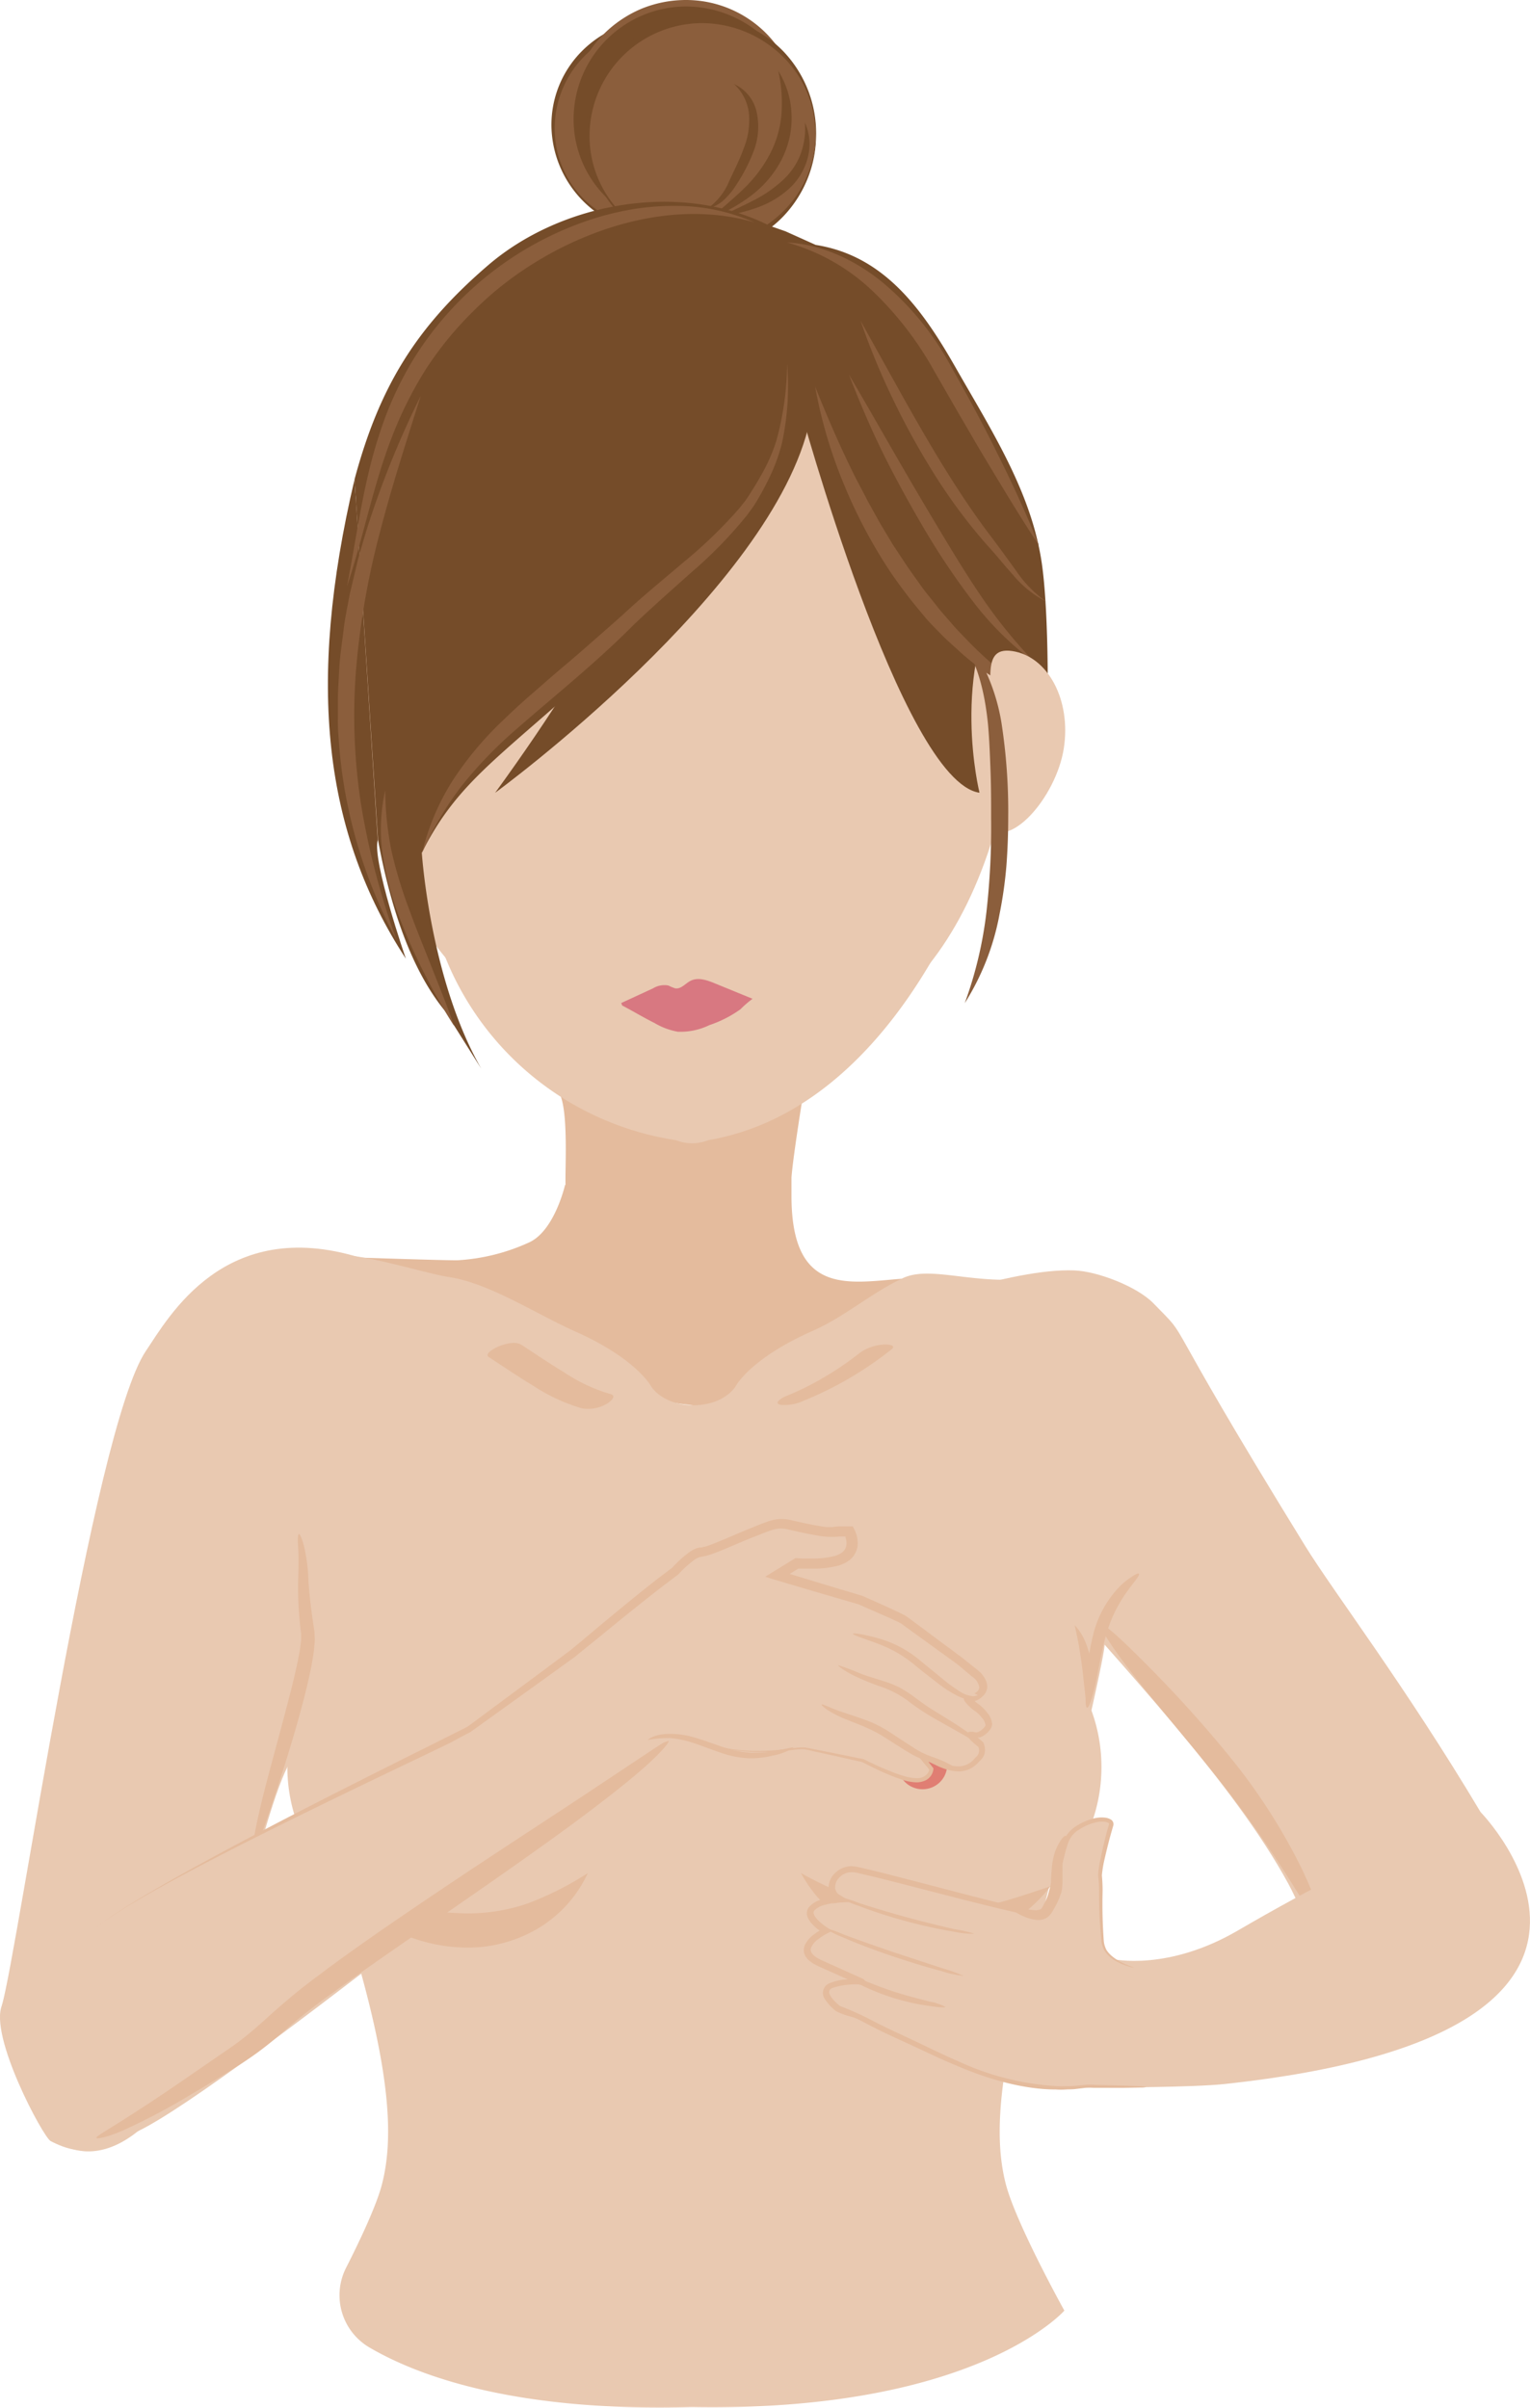 <svg xmlns="http://www.w3.org/2000/svg" viewBox="0 0 252.81 397.78"><g id="Layer_2" data-name="Layer 2"><g id="Layer_1-2" data-name="Layer 1"><g id="_02" data-name=" 02"><path d="M153.19,211.14c-9.64-.42-22.41,5.68-22.41-13.58v-3c.17-2.49,1.18-9.06,1.68-12.22C135.08,166,125,145.2,112,145.2s-24.56,20.38-19.29,36.08c1.19,3.53.63,12.4.74,14.47h-.08s-1.69,7.46-5.84,9.46a32.79,32.79,0,0,1-12,3c-3,0-16-.44-16-.44s9,6.93,15.29,9.87S104.1,231.05,113.08,232s9.65,4.57,13.3,0,8.21-11.15,25.21-15.38C151.59,216.65,163.29,211.58,153.19,211.14Z" style="fill:#e4bb9d"/><path d="M177.48,209.88c3.86.14,10.41,2.67,13.1,5.43,6.82,7-.44-1.33,25.08,40.09,4.71,7.64,16.47,23,29,44,5.62,9.44,1.62,29.13-9.31,30.22L228,333.23c-5.59.56-12.43-17.1-15.11-22-18.15-33.39-72-75.29-64.58-94.61C148.36,216.59,167,209.48,177.48,209.88Z" style="fill:#e9c9b1"/><path d="M174.18,210.49c-11.33,2.81-19.81-1.77-25,.67-5.48,2.6-9.47,6.32-15,8.76-10.31,4.57-12.65,9.14-12.65,9.14s-1.75,3-6.81,3.1h-.31c-5.06-.13-6.81-3.1-6.81-3.1s-2.35-4.57-12.66-9.14C88.57,217.06,80.82,212,74.3,211c-5.1-.77-18.7-5.48-21.6-3-9.26,8-17.42,30.16-15.9,37.39,2,9.48,9.64,22.56,10,26.48s8,36.29,13,54.6,5,27.79,3.33,34.33c-.89,3.5-3.6,9.24-5.93,13.83a10,10,0,0,0,3.89,13.22c8.28,4.83,24.35,10.63,53.23,9.82h0c46.94.83,61.55-15.94,61.55-15.94s-8-14.39-9.68-20.92-1.67-16,3.32-34.33,12.64-50.67,13-54.6,8-17,10-26.48C193.86,238.76,187,207.3,174.18,210.49Z" style="fill:#e9c9b1"/><ellipse cx="75.5" cy="291.93" rx="28.02" ry="27.55" style="fill:#e9c9b1"/><ellipse cx="153.98" cy="291.93" rx="28.02" ry="27.55" style="fill:#e9c9b1"/><ellipse cx="75.5" cy="291.6" rx="4.07" ry="4" style="fill:#e07e73"/><ellipse cx="152.43" cy="291.6" rx="4.07" ry="4" style="fill:#e07e73"/><path d="M55.89,311.61c3.76,1.24,7.32,2.33,10.85,3.16a45.39,45.39,0,0,0,10.43,1.34,30.16,30.16,0,0,0,10.06-1.66,52.24,52.24,0,0,0,9.9-5,20.75,20.75,0,0,1-8,9,22.66,22.66,0,0,1-12,3.31,27.49,27.49,0,0,1-11.9-2.82A26.41,26.41,0,0,1,55.89,311.61Z" style="fill:#e4bb9d"/><path d="M132.35,309.45A61.71,61.71,0,0,0,142.49,314a36.24,36.24,0,0,0,10.1,1.91,31,31,0,0,0,5.1-.17,25.64,25.64,0,0,0,2.58-.33,16.41,16.41,0,0,0,2.58-.53c3.48-.79,7-2,10.72-3.24a25.32,25.32,0,0,1-9.24,7.4,24.06,24.06,0,0,1-5.79,2,28.77,28.77,0,0,1-3.07.46,29.49,29.49,0,0,1-3.12,0A25,25,0,0,1,140.59,318,22,22,0,0,1,132.35,309.45Z" style="fill:#e4bb9d"/><path d="M80.8,224.22c2.44,1.6,4.85,3.24,7.35,4.74a29.71,29.71,0,0,0,8,3.71,6.16,6.16,0,0,0,4-.68c.5-.28,2-1.38.65-1.7a27.47,27.47,0,0,1-7.46-3.49c-2.43-1.46-4.78-3.06-7.15-4.61-1-.66-2.72-.19-3.73.22-.35.13-2.61,1.2-1.67,1.81Z" style="fill:#e4bb9d"/><path d="M133,231.33a58.94,58.94,0,0,0,14.29-8.39c1-.8-.9-.86-1.32-.81a7.69,7.69,0,0,0-3.86,1.34,50,50,0,0,1-6,4.1,46.32,46.32,0,0,1-6.4,3.15c-.45.19-2,1.11-.74,1.37a7.46,7.46,0,0,0,4-.76Z" style="fill:#e4bb9d"/><g id="face-2"><path d="M162.85,138.88s-13,43.88-45.84,49.49h0a7.14,7.14,0,0,1-5.3,0h0A49,49,0,0,1,72,153.55" style="fill:#e9c9b1"/><path d="M168.4,116.38c-4.32,39.68-21.81,60.28-54.42,60.28s-52.65-24.34-58-63.83c-5.5-40.77,26.44-74.49,59-74.49S172.86,75.48,168.4,116.38Z" style="fill:#e9c9b1"/></g><g id="Hair"><circle cx="108.53" cy="20.93" r="17.14" style="fill:#8b5e3c"/><path d="M125.72,20.93a17.9,17.9,0,0,1-4.85,12.34,16.76,16.76,0,0,1-12.34,5.21A17.47,17.47,0,0,1,101.86,37,18,18,0,0,1,91.12,20.93a17.23,17.23,0,0,1,5-12.45,17.65,17.65,0,0,1,5.69-3.86,17.24,17.24,0,0,1,6.76-1.34,17,17,0,0,1,12.35,5.3A18,18,0,0,1,125.72,20.93Zm-.1,0A16.41,16.41,0,0,0,120.41,9a17.36,17.36,0,0,0-11.88-4.73A16.93,16.93,0,0,0,91.66,20.93a16.4,16.4,0,0,0,4.87,12,16.68,16.68,0,0,0,12,4.72,17.68,17.68,0,0,0,11.89-4.77,16.38,16.38,0,0,0,5.2-11.9Z" style="fill:#754c29"/><circle cx="113.34" cy="19.38" r="18.83" style="fill:#754c29"/><path d="M132.21,19.38a19.62,19.62,0,0,1-5.34,13.5,18.33,18.33,0,0,1-13.53,5.7A19,19,0,0,1,106,37a20.31,20.31,0,0,1-6.13-4.21,19.73,19.73,0,0,1-5.66-13.44A19,19,0,0,1,99.69,5.7a19.64,19.64,0,0,1,6.24-4.23A19.43,19.43,0,0,1,113.34,0a18.67,18.67,0,0,1,13.54,5.8A19.58,19.58,0,0,1,132.21,19.38Zm-.1,0a18,18,0,0,0-5.69-13.07,19.11,19.11,0,0,0-13.08-5.24A18.64,18.64,0,0,0,94.78,19.38a18.07,18.07,0,0,0,5.37,13.19,18.34,18.34,0,0,0,13.19,5.23,19.34,19.34,0,0,0,13.09-5.33,18.56,18.56,0,0,0,4.18-5.93A18.2,18.2,0,0,0,132.11,19.38Z" style="fill:#8b5e3c"/><circle cx="115.97" cy="22.13" r="18.83" style="fill:#8b5e3c"/><path d="M134.85,22.13a19.59,19.59,0,0,1-5.35,13.54,18.17,18.17,0,0,1-6.16,4.26A18.63,18.63,0,0,1,116,41.38a19,19,0,0,1-7.31-1.6,20.15,20.15,0,0,1-6.12-4.21,19.7,19.7,0,0,1-5.67-13.44A19.05,19.05,0,0,1,116,2.79a18.66,18.66,0,0,1,13.54,5.8A19.63,19.63,0,0,1,134.85,22.13Zm-.1,0a18.09,18.09,0,0,0-5.7-13.07A19.11,19.11,0,0,0,116,3.82,18.64,18.64,0,0,0,97.42,22.13a18,18,0,0,0,5.36,13.19A18.38,18.38,0,0,0,116,40.55a19.45,19.45,0,0,0,13.09-5.32,18.1,18.1,0,0,0,5.69-13.1Z" style="fill:#754c29"/><path d="M121.28,13.88a6.66,6.66,0,0,1,3.79,4.86,11.26,11.26,0,0,1-.58,6.34,28.32,28.32,0,0,1-2.85,5.49,12.27,12.27,0,0,1-2,2.43,5.75,5.75,0,0,1-2.75,1.46,10.29,10.29,0,0,0,3.6-4.54c.83-1.8,1.76-3.61,2.4-5.42a12.4,12.4,0,0,0,.88-5.55A7.74,7.74,0,0,0,121.28,13.88Z" style="fill:#754c29"/><path d="M128.59,11.7a14.44,14.44,0,0,1,2.2,7.22,14.54,14.54,0,0,1-.35,3.89,15.63,15.63,0,0,1-1.35,3.68,17.6,17.6,0,0,1-5,5.85A28,28,0,0,1,117.53,36c1.84-1.71,3.76-3.24,5.46-4.92a22.23,22.23,0,0,0,4.2-5.58,17.22,17.22,0,0,0,1.93-6.61A23.82,23.82,0,0,0,128.59,11.7Z" style="fill:#754c29"/><path d="M133,20.25a8.72,8.72,0,0,1,.45,5.89,10.54,10.54,0,0,1-3.22,5.17,15.63,15.63,0,0,1-5.16,3,26.48,26.48,0,0,1-5.69,1.35c1.72-.93,3.48-1.69,5.15-2.56A21.37,21.37,0,0,0,129.09,30a11.47,11.47,0,0,0,3.11-4.31A12.26,12.26,0,0,0,133,20.25Z" style="fill:#754c29"/><path d="M58.59,79.17c-8,34-5.07,58.44,8.47,79.21,0,0-5.61-16.26-4.64-19.58" style="fill:#754c29"/><path d="M132,66.72s17,62.37,29.85,64.25c0,0-5-20,4.31-34.88C166.18,96.09,146.18,65.16,132,66.72Z" style="fill:#754c29"/><path d="M119,51.88s.54,27.25-37.18,79.09c0,0,46-33.6,52-61.47C133.83,69.5,138.59,51.08,119,51.88Z" style="fill:#754c29"/><path d="M58.59,79.17c4.1-15.24,10.12-25.11,22.1-35.38s31.54-14,46.43-6.51l2.66.93,5,2.25C146,42.24,152.3,50.89,157.9,60.72s12,19.75,14,30.87c1.47,7.8,1.21,24.79,1.21,24.79-19.41-9-30.59-18.92-36.93-39.35a51.51,51.51,0,0,0-4.09-8.5c.56,7.18-3,13.11-7.76,18.47s-11.06,9.48-15.87,14.19c-23.37,22.91-31.73,25.69-38.76,39.69,0,0,1.33,20.87,9.83,35.69L73.51,167c-3.24-4-8-11.75-11.05-28.24" style="fill:#754c29"/><path d="M130.06,60.1a44.76,44.76,0,0,1-.84,13.06,30,30,0,0,1-2.32,6.21c-.49,1-1,1.95-1.56,2.91-.27.48-.59,1-.88,1.43l-1,1.37a71.36,71.36,0,0,1-9.19,9.45c-3.25,2.91-6.5,5.77-9.61,8.74-6.16,6.21-13,11.65-19.48,17.32a70.2,70.2,0,0,0-8.87,9.21,54.26,54.26,0,0,0-6.56,11.08,39.45,39.45,0,0,1,5.15-12.09,55.45,55.45,0,0,1,8.55-10.1c1.57-1.54,3.21-3,4.85-4.42s3.27-2.87,4.93-4.26,3.29-2.81,4.91-4.24,3.26-2.84,4.86-4.29c3.22-3,6.6-5.74,9.89-8.55A77.12,77.12,0,0,0,122.14,84l1-1.25c.29-.44.59-.85.87-1.31.58-.91,1.14-1.82,1.66-2.76a28.9,28.9,0,0,0,2.6-5.82A49.71,49.71,0,0,0,130.06,60.1Z" style="fill:#8b5e3c"/><path d="M63.65,130.56a52.12,52.12,0,0,0,1.06,10.12,73.84,73.84,0,0,0,2.94,9.67c1.15,3.19,2.46,6.34,3.71,9.52s2.56,6.35,3.67,9.62a103.31,103.31,0,0,1-5.08-9A93.73,93.73,0,0,1,65.79,151a48.12,48.12,0,0,1-2.6-10.09A29.87,29.87,0,0,1,63.65,130.56Z" style="fill:#8b5e3c"/><path d="M69.53,65.38c-2.34,7.4-4.72,14.75-6.66,22.2a131.19,131.19,0,0,0-4,22.59,96.21,96.21,0,0,0,.8,22.81,124.6,124.6,0,0,0,5.85,22.31,82.31,82.31,0,0,1-8-21.91,80.29,80.29,0,0,1-1.58-11.66,27.35,27.35,0,0,1-.11-3v-3c0-1,.05-2,.1-2.94l.16-2.94c.16-2,.46-3.9.69-5.85s.66-3.87,1-5.79l1.36-5.71c.53-1.88,1.07-3.76,1.65-5.62A155.91,155.91,0,0,1,69.53,65.38Z" style="fill:#8b5e3c"/><path d="M134.69,63.88c2.09,5.21,4.3,10.31,6.78,15.25.65,1.22,1.3,2.44,1.92,3.67l2,3.6,2.12,3.54,2.27,3.44c.77,1.14,1.59,2.24,2.38,3.37s1.7,2.15,2.53,3.24,1.77,2.09,2.66,3.14,1.89,2,2.82,3a67.13,67.13,0,0,0,13,10.27,44.61,44.61,0,0,1-14.49-8.65c-1.05-1-2.13-1.89-3.12-2.91s-2-2-2.91-3.11-1.82-2.18-2.68-3.31-1.7-2.27-2.51-3.43a83.46,83.46,0,0,1-8-14.94A77.81,77.81,0,0,1,134.69,63.88Z" style="fill:#8b5e3c"/><path d="M57.33,96.88c1.66-8.44,2.65-17,5.42-25.34a57.44,57.44,0,0,1,5.45-12A54.54,54.54,0,0,1,98.86,35.88a48.9,48.9,0,0,1,6.43-1.43,42.57,42.57,0,0,1,6.57-.43,31.69,31.69,0,0,1,12.73,2.7c-8.33-2.4-17.07-1.44-25,1.31a56.93,56.93,0,0,0-11.35,5.44,54.66,54.66,0,0,0-9.85,7.76,57.18,57.18,0,0,0-8,9.73,64.37,64.37,0,0,0-5.65,11.29C61.67,80.15,60.07,88.68,57.33,96.88Z" style="fill:#8b5e3c"/><path d="M130.06,40.06c5.69.29,11.2,2.89,15.67,6.51a47.12,47.12,0,0,1,11,13.22c1.38,2.47,2.75,4.92,4.09,7.4s2.64,5,3.87,7.51c2.51,5,4.89,10.16,7,15.43-3.13-4.72-6-9.53-8.91-14.36-1.46-2.41-2.83-4.85-4.27-7.27l-4.2-7.3a55.24,55.24,0,0,0-10-13A33.53,33.53,0,0,0,130.06,40.06Z" style="fill:#8b5e3c"/><path d="M140.27,61.88c2.42,4.09,4.76,8.21,7.12,12.31s4.74,8.18,7.17,12.23,4.85,8.1,7.5,12a82.64,82.64,0,0,0,8.9,11,50.35,50.35,0,0,1-10.15-10,119.2,119.2,0,0,1-8-11.88c-2.41-4.1-4.72-8.26-6.83-12.52S142,66.34,140.27,61.88Z" style="fill:#8b5e3c"/><path d="M142.2,53,149,65.23c2.28,4.06,4.59,8.1,7,12s5,7.8,7.82,11.51c1.41,1.85,2.8,3.79,4.15,5.66a19.8,19.8,0,0,0,4.84,4.95,17.38,17.38,0,0,1-5.47-4.43c-.8-.87-1.55-1.77-2.3-2.66s-1.52-1.74-2.31-2.63a90.47,90.47,0,0,1-8.39-11.36,123.3,123.3,0,0,1-6.8-12.34A116.47,116.47,0,0,1,142.2,53Z" style="fill:#8b5e3c"/></g><path d="M49.59,279.43a14,14,0,0,1,.28-3.93A20.48,20.48,0,0,1,51,271.74a18.4,18.4,0,0,1,2-3.43,11.24,11.24,0,0,1,2.89-2.7c-.6,1.19-1.21,2.28-1.76,3.4s-1.07,2.25-1.55,3.41C51.59,274.71,50.69,277,49.59,279.43Z" style="fill:#e4bb9d"/><path d="M179.59,282.05c-.35-2.37-.52-4.6-.82-6.84-.13-1.11-.32-2.21-.5-3.33s-.46-2.2-.69-3.39a9.23,9.23,0,0,1,1.87,3.05,13.82,13.82,0,0,1,.88,3.47,15.22,15.22,0,0,1,.06,3.57A11.24,11.24,0,0,1,179.59,282.05Z" style="fill:#e4bb9d"/><path d="M163.52,122.56c1.27-8-2.22-15.9,3.74-15s9.77,8.17,8.51,16.13-9.11,17.22-13.09,12.69c-2.26-2.58-.42-5.9.84-13.86" style="fill:#e9c9b1"/><path d="M102.65,165.71l5.26-2.43a3.54,3.54,0,0,1,2.54-.46,7.64,7.64,0,0,0,1.11.46c1,.16,1.69-.82,2.56-1.25,1.24-.62,2.72-.1,4,.43l6.23,2.55a16.43,16.43,0,0,0-2,1.73,19.34,19.34,0,0,1-5.14,2.62,10.91,10.91,0,0,1-5.21,1.09,11.49,11.49,0,0,1-3.87-1.45c-2-1-3.36-1.86-5.32-2.88" style="fill:#d87881"/><path d="M158.59,105.12a18.71,18.71,0,0,1,4.6,6.49,32.91,32.91,0,0,1,2.27,7.7,95.35,95.35,0,0,1,1.13,15.83q0,4-.3,7.94a70,70,0,0,1-1.12,7.89,41.68,41.68,0,0,1-5.76,14.76A66,66,0,0,0,163,150.62a125.1,125.1,0,0,0,.77-15.48c0-2.59,0-5.19-.1-7.79s-.19-5.17-.42-7.72C162.73,114.55,161.59,109.44,158.59,105.12Z" style="fill:#8b5e3c"/><path d="M218.06,317.49c-.5.24-2.3-2.69-5.22-7.32a190.42,190.42,0,0,0-12.39-17.35c-5.21-6.51-10.22-12.27-13.61-16.67s-5.23-7.34-4.84-7.66,2.95,2,6.85,5.9a205.1,205.1,0,0,1,14.55,16.08,97.05,97.05,0,0,1,11.77,18.41C217.59,314,218.5,317.29,218.06,317.49Z" style="fill:#e4bb9d"/><path d="M188.19,260c.2.25-.75,1.25-2,3a22.83,22.83,0,0,0-3.5,7.39c-.85,3.12-1.28,6.14-1.79,8.3s-1,3.48-1.28,3.43-.29-1.43-.17-3.64a42.07,42.07,0,0,1,1.24-8.65,17.48,17.48,0,0,1,4.38-7.79,11.86,11.86,0,0,1,2.14-1.67C187.76,260,188.1,259.88,188.19,260Z" style="fill:#e4bb9d"/><path d="M59.46,207.76c6.75,2.09,20.54,7.93,17.63,6.69,0,0-3.71,24.88-29.61,77.48-4.82,9.8-10.42,40.68-17.17,51.28-12.2,19.15-22,10.51-22.8,8.75l-2.17-4.55c-.43-.56-5.21-15.54-5-16.21,2.6-9.05,15-95,23.76-108C27.91,217.56,37.07,200.88,59.46,207.76Z" style="fill:#e9c9b1"/><path d="M49.4,253.43c.15,0,.48.67.83,2a29.06,29.06,0,0,1,.74,5.8c.15,2.41.5,5.22,1,8.39,0,.47.05,1,.05,1.43l-.12,1.32c-.09.88-.25,1.75-.4,2.63-.34,1.75-.75,3.54-1.21,5.35-1.87,7.25-4,13.64-5.53,18.25-.77,2.31-1.43,4.16-1.89,5.44s-.74,2-.92,1.95-.2-.82,0-2.18.6-3.3,1.17-5.68c1.13-4.74,3-11.22,4.83-18.37.46-1.78.87-3.53,1.23-5.21.16-.84.33-1.67.44-2.46l.14-1.16v-1a59.6,59.6,0,0,1-.5-8.65c.08-2.46.1-4.34,0-5.7S49.23,253.46,49.4,253.43Z" style="fill:#e4bb9d"/><path d="M8.36,353.72c-1.22-.63-10.27-17.49-8-22.52C5.78,318.88,36.59,308,80.59,283.81c8.19-4.51,5.83-3.73,14.13-10.65,1.24-1,12.28-1.39,17.84,1.65l4.51,8.3c0,.6-9.28,4.85-9.76,5.23-6.3,5.07-73.15,59.43-85.6,64.23C16.27,354.66,14.12,356.71,8.36,353.72Z" style="fill:#e9c9b1"/><path d="M244.67,299.4s35.63,36.48-42.23,44.89c-5.25.57-19.12.58-19.12.58l.58-21.21s9,2.07,20.65-4.73C229.78,304.22,244.67,299.4,244.67,299.4Z" style="fill:#e9c9b1"/><path d="M187.23,325s-4.44-1-5-3.77-.18-8.34-.52-11.35c-.14-1.19,1.55-7.65,1.85-8.5s-2-1.55-5.18.28c-2.79,1.62-2.33,3.08-4,8.48-1.37,4.46-.94,5.75-3.41,5.83s-28.42-7.27-30.33-7.26c-2.67,0-4.78,3.63-1.79,5,0,0-9.38.51-2.47,5.18,0,0-6.2,3-1,5.37,7.62,3.43,7.05,3.16,7.05,3.16s-10.18-.67-4,4.39c.17.14,3.23,1.32,3.43,1.42,1.09.5,2.18,1.26,7.95,3.89,6.83,3.12,17.78,9.32,29.83,7.57l9.78.11" style="fill:#e9c9b1"/><path d="M189.39,344.82a5.54,5.54,0,0,1-1,.06l-2.93.05h-4.71a10.9,10.9,0,0,0-1.4,0l-1.54.18c-.53.08-1.08.06-1.65.09a12.63,12.63,0,0,1-1.74,0c-4.78,0-10.5-1.4-16.51-4-3-1.24-6.11-2.8-9.41-4.28-1.65-.76-3.34-1.55-5-2.43l-1.26-.66c-.21-.11-.43-.22-.62-.3l-.66-.26-1.37-.39-.69-.27-.35-.15a4.37,4.37,0,0,1-.43-.22,8.11,8.11,0,0,1-1.8-1.94,1.73,1.73,0,0,1,.89-2.7,8,8,0,0,1,2.64-.58,19.53,19.53,0,0,1,2.65,0h.23l.07.05c-.08.15.27-.28,0,.71-.71.33-.45.05-.56.12h-.17l-.21-.1-.43-.19-.87-.38-1.74-.78-3.51-1.57c-.3-.14-.62-.32-.92-.48a6.12,6.12,0,0,1-.88-.66l-.38-.46c-.09-.19-.18-.39-.26-.59a3.68,3.68,0,0,1-.06-.66,6.23,6.23,0,0,1,.15-.62,4.59,4.59,0,0,1,1.4-1.72c.28-.22.56-.42.85-.61l.21-.13-.3-.23a8.2,8.2,0,0,1-.92-.85,3.76,3.76,0,0,1-.75-1.14,1.73,1.73,0,0,1,.16-1.59,4.16,4.16,0,0,1,2.32-1.36c.4-.11.81-.2,1.21-.27l.36-.06h0a2.55,2.55,0,0,1-.57-1.26,3.26,3.26,0,0,1,.79-2.46,4.1,4.1,0,0,1,2.11-1.32,3,3,0,0,1,1.27-.06,5.66,5.66,0,0,1,1.13.21c2.87.64,5.64,1.38,8.39,2.09,5.47,1.41,10.75,2.83,15.79,4.05,1.26.29,2.52.59,3.74.8a6.15,6.15,0,0,0,.85.1,2.73,2.73,0,0,0,.81-.11c.49-.12.73-.47.94-1,.37-1.09.62-2.33,1-3.48s.69-2.26,1-3.39.54-2.23.95-3.34a5.12,5.12,0,0,1,.9-1.55,5.8,5.8,0,0,1,1.35-1.12,9.5,9.5,0,0,1,3.06-1.25,5.15,5.15,0,0,1,1.66-.06,2.31,2.31,0,0,1,.86.29.89.89,0,0,1,.43,1c-.6,2-1.06,3.86-1.47,5.65a18.89,18.89,0,0,0-.42,2.59c.08.84.12,1.72.12,2.54a83.13,83.13,0,0,0,.2,8.35,4,4,0,0,0,.46,1.47,4.82,4.82,0,0,0,.91,1,8.22,8.22,0,0,0,1.87,1.16c1.09.51,1.72.66,1.71.7a1.25,1.25,0,0,1-.47-.07,12.7,12.7,0,0,1-1.32-.43,8.2,8.2,0,0,1-2-1.12,5.14,5.14,0,0,1-1-1.08,4.31,4.31,0,0,1-.56-1.6,75.94,75.94,0,0,1-.38-8.4,24.9,24.9,0,0,0-.16-2.52,15.86,15.86,0,0,1,.4-2.75c.38-1.83.82-3.74,1.41-5.73,0-.08,0-.11-.13-.2a1.81,1.81,0,0,0-.57-.18,4.13,4.13,0,0,0-1.4.08,8.53,8.53,0,0,0-2.78,1.17,4.17,4.17,0,0,0-1.9,2.29c-.37,1-.6,2.13-.9,3.26s-.63,2.28-1,3.41-.55,2.31-1,3.56a2.84,2.84,0,0,1-.52.95,1.93,1.93,0,0,1-1,.63,5.22,5.22,0,0,1-1.05.16,3,3,0,0,1-1-.11c-1.28-.21-2.53-.51-3.8-.8-5.08-1.2-10.36-2.59-15.83-4-2.74-.69-5.53-1.43-8.35-2.06a4.24,4.24,0,0,0-1.94-.15,3.07,3.07,0,0,0-1.57,1A2.3,2.3,0,0,0,138,312a1.59,1.59,0,0,0,.35.74c0,.08.29.26.49.37l.63.39c.42.26.81.47,1.21.71l-1.15.07a10.23,10.23,0,0,0-1.28.1l-.55.07-.29,0c-.38.07-.75.15-1.11.25a3.42,3.42,0,0,0-1.75.94c-.29.34,0,.94.5,1.47a6.29,6.29,0,0,0,.81.74l.22.17.18.14.24.17,1,.67-.93.48-.44.25-.23.14c-.26.17-.52.35-.76.54a3.52,3.52,0,0,0-1.09,1.3c-.44.89.71,1.7,1.81,2.18l3.51,1.58,1.74.78.86.39.43.19.21.09.11.05h0l-.39.27c0,.55.19.18.2.21l-.1.15a1.36,1.36,0,0,1-.11.28h.18a12.35,12.35,0,0,0-4.83.51c-1.55.49,0,2.09,1.09,3a49.62,49.62,0,0,1,5.21,2.34c1.67.88,3.34,1.67,5,2.44,3.3,1.51,6.37,3.09,9.35,4.36a44.58,44.58,0,0,0,16.22,4.11,16.26,16.26,0,0,0,1.71,0,14.35,14.35,0,0,0,1.62-.06l1.51-.15a12,12,0,0,1,1.47,0l4.71.12,2.93.11A5,5,0,0,1,189.39,344.82Z" style="fill:#e4bb9d"/><path d="M161,319.47a14.51,14.51,0,0,1-3.41-.34c-2.09-.34-5-.94-8.06-1.78a81.68,81.68,0,0,1-7.85-2.56,14.35,14.35,0,0,1-3.11-1.43,19.6,19.6,0,0,1,3.27,1c2,.66,4.77,1.51,7.87,2.36s5.92,1.51,8,2A20.37,20.37,0,0,1,161,319.47Z" style="fill:#e4bb9d"/><path d="M159.21,326.44a17.15,17.15,0,0,1-3.52-.76c-2.14-.57-5.08-1.44-8.28-2.52s-6.08-2.19-8.11-3.09a15.08,15.08,0,0,1-3.19-1.65,24.69,24.69,0,0,1,3.38,1.21c2.06.77,4.94,1.79,8.13,2.88l8.21,2.7A21.34,21.34,0,0,1,159.21,326.44Z" style="fill:#e4bb9d"/><path d="M156.21,331.56c0,.14-1.07.08-2.75-.17a37.11,37.11,0,0,1-12.58-4.17c-1.49-.8-2.37-1.38-2.31-1.51s1,.22,2.62.85,3.7,1.53,6.11,2.34,4.68,1.34,6.3,1.78A8.35,8.35,0,0,1,156.21,331.56Z" style="fill:#e4bb9d"/><path d="M176.1,303.3c.25.13-.11,1.17-.37,2.8a18.74,18.74,0,0,0-.17,2.9v1.82a8.51,8.51,0,0,1-.06,1,2.9,2.9,0,0,1-.09.59c0,.2-.1.39-.16.56a12.29,12.29,0,0,1-.83,1.9c-.15.29-.31.58-.49.86a3.44,3.44,0,0,1-.69.88,2.19,2.19,0,0,1-1.19.55,3.35,3.35,0,0,1-1,0,6.9,6.9,0,0,1-1.53-.4c-1.71-.69-2.56-1.38-2.47-1.61s1.19,0,2.83.33a6.83,6.83,0,0,0,1.27.12,1.22,1.22,0,0,0,.89-.24,3.14,3.14,0,0,0,.34-.55c.13-.24.26-.49.39-.76a17.44,17.44,0,0,0,.69-1.68,1.72,1.72,0,0,0,.12-.39,1.26,1.26,0,0,1,0-.38,5.85,5.85,0,0,0,.09-.89c0-.62.07-1.22.1-1.79a11.8,11.8,0,0,1,.62-3.17C175.09,304,175.89,303.19,176.1,303.3Z" style="fill:#e4bb9d"/><path d="M110.49,287.59c.16.18-.87,1.46-3,3.46s-5.46,4.68-9.63,7.85c-8.33,6.33-20.25,14.48-33.3,23.53-3.25,2.27-6.44,4.48-9.43,6.69-1.52,1.08-3,2.19-4.38,3.27s-2.69,2.16-4,3.31-2.63,2.24-4,3.25-2.79,1.95-4.06,2.73c-2.61,1.61-5,3.12-7.31,4.45a105.88,105.88,0,0,1-11,5.81c-2.71,1.18-4.37,1.48-4.45,1.25s1.33-1,3.78-2.55,6-3.83,10.25-6.76l7-4.82c1.31-.88,2.48-1.71,3.73-2.72s2.46-2.09,3.73-3.24,2.67-2.36,4.07-3.52,2.9-2.31,4.42-3.43c3-2.28,6.2-4.53,9.47-6.82,13.12-9.08,25.24-16.87,33.92-22.61l10.29-6.84C109,288.28,110.3,287.39,110.49,287.59Z" style="fill:#e4bb9d"/><path d="M15.88,318.42c9-7.47,52.44-28.05,61.61-32.67L94.7,273.16s10.18-8.63,16.89-13.66c0,0,2.73-3,4.2-3.14s5.34-2,8.28-3.15,4.24-1.87,6.13-1.45,6.24,1.45,7.39,1.24a13.14,13.14,0,0,1,2.73-.1s1.47,2.62-.63,4.19-8,1.05-8,1.05l-3.25,2s5.56,1.68,7.34,2.2l6.4,1.89s6.5,2.83,7.13,3.25,9.43,6.92,9.43,6.92l2.83,2.41s1.26,1.26.84,2.31-1.89,1.67-2.41,1.36.42.94,1.36,1.57,2.4,2.31,2,3.15-1.79,1.88-2.84,1.36,1.58,1.68,1.58,1.68a2,2,0,0,1-.32,2.2c-.94.94-2.41,3.14-7.34.63l-2.3-1.05,1.78,2.21s-.11,2-2.73,1.88-8.6-3.23-8.6-3.23-7.24-1.57-9.44-2-9.33,2.41-20.13-2.1" style="fill:#e9c9b1"/><path d="M113.06,286.76l.74.28c.5.19,1.22.49,2.2.78.49.15,1,.33,1.65.47s1.28.33,2,.45a28.4,28.4,0,0,0,5.11.53,43.05,43.05,0,0,0,6.42-.48,9.36,9.36,0,0,1,1.83-.09c.62.08,1.22.23,1.85.35l3.9.78,2.05.42,1.06.21.53.1.3.07.27.13c1.3.65,2.67,1.28,4.11,1.85a22.14,22.14,0,0,0,2.2.78,7.66,7.66,0,0,0,2.27.38,2.07,2.07,0,0,0,1.82-.94,1.44,1.44,0,0,0,.17-.45c0-.08,0,0-.25-.36-.42-.51-.84-1-1.27-1.54l.06-.51a.14.14,0,0,0,.11-.06h.12l.25-.09,2,.9c.46.21.87.42,1.32.58a9.33,9.33,0,0,0,1.34.4,5.14,5.14,0,0,0,1.35.11,3.33,3.33,0,0,0,2.35-1.16l.52-.54a1.15,1.15,0,0,0,.27-.48,1.18,1.18,0,0,0,.06-.56.54.54,0,0,0-.06-.3.88.88,0,0,0-.05-.15h0l-.55-.47a10,10,0,0,1-1-.95.94.94,0,0,1-.32-.77c0-.16.07-.13.07-.14s0,0,.12-.11a1.38,1.38,0,0,1,.27-.08h.51l.55.12.27-.07a2.13,2.13,0,0,0,.59-.33,3.12,3.12,0,0,0,.49-.47,1,1,0,0,0,.17-.27c.06-.1,0-.06,0-.14a2.26,2.26,0,0,0-.58-1.14,5.58,5.58,0,0,0-1.09-1.08l-.35-.24-.37-.3-.5-.48a6.71,6.71,0,0,1-.48-.58.87.87,0,0,1-.16-.9l.09-.16a.81.81,0,0,1,.37-.12H160a1.37,1.37,0,0,1,.36.11l.3-.09.15-.06.23-.12a2.5,2.5,0,0,0,.4-.31,1,1,0,0,0,.37-.73,2.58,2.58,0,0,0-1.15-1.72l-2.08-1.75c-.69-.57-1.46-1.08-2.2-1.63l-4.52-3.27-2.3-1.67-.58-.42a1,1,0,0,0-.24-.15l-.29-.15-1.29-.6-5.3-2.33-5.66-1.65-5.81-1.71-2.47-.74-1.45-.44h-.06l.08-.05.16-.1.33-.2.64-.4,3.82-2.35,1,.07h2.31a14.41,14.41,0,0,0,3-.38,4.08,4.08,0,0,0,1.22-.5,2,2,0,0,0,.74-.83,2.09,2.09,0,0,0,.14-1.13,2.73,2.73,0,0,0-.14-.63v-.16h-1l-.71.05h-.86a6.35,6.35,0,0,1-.87-.05,5.43,5.43,0,0,1-.81-.1c-.53-.08-1-.18-1.57-.28-1.18-.23-2.35-.49-3.5-.75a5.5,5.5,0,0,0-1.51-.2,5.57,5.57,0,0,0-1.5.31c-1,.34-2.13.82-3.22,1.24s-2.12.88-3.19,1.33-2.13.91-3.25,1.31a9.69,9.69,0,0,1-1.85.49,2.54,2.54,0,0,0-1.16.52,16.77,16.77,0,0,0-2.4,2.14l-.14.15a1.55,1.55,0,0,1-.27.24l-.34.25-.67.51-1.33,1c-3.52,2.73-6.94,5.49-10.26,8.22l-2.48,2-1.22,1c-.23.18-.36.31-.65.53l-.65.46-5.06,3.66-9.74,7-1.19.85-.64.46-.68.33-2.5,1.36-5,2.41c-6.6,3.15-12.74,6.1-18.33,8.84C40,304.59,31.06,309.2,25,312.63c-1.52.85-2.83,1.66-4,2.33l-2.86,1.83c-1.48,1.06-2.25,1.65-2.25,1.65l2.24-1.67L21,314.91c1.15-.68,2.45-1.52,4-2.39,6-3.52,14.86-8.31,25.93-14,5.54-2.84,11.63-5.91,18.17-9.17l5-2.5,2.55-1.28.61-.31.53-.39,1.17-.87,9.65-7.16,5-3.72.63-.47.57-.48,1.22-1,2.46-2.07c3.31-2.76,6.7-5.56,10.24-8.33l1.33-1,.67-.51.34-.26h0l.15-.16a18.84,18.84,0,0,1,2.66-2.39,6,6,0,0,1,.84-.5c.17-.08.35-.15.52-.21l.32-.07h.25a8.08,8.08,0,0,0,1.46-.4c1-.38,2.09-.83,3.15-1.28s2.13-.92,3.23-1.36,2.13-.89,3.31-1.29a7.26,7.26,0,0,1,1.95-.39,6.73,6.73,0,0,1,2,.24c1.15.26,2.3.52,3.45.74.5.09,1,.19,1.49.26l.74.1h.92l.43-.07.83-.06h2.13c.12.24.25.45.36.7a2.48,2.48,0,0,1,.15.38l.08.22a4.47,4.47,0,0,1,.2.95A3.56,3.56,0,0,1,140,258a5.61,5.61,0,0,1-1.73.72,16.44,16.44,0,0,1-3.35.43h-3l-1.44.88h0l.45.13,5.79,1.76,5.75,1.72c1.89.83,3.6,1.6,5.38,2.42l1.32.64.35.18a2.21,2.21,0,0,1,.36.23l.58.43,2.3,1.7q2.28,1.71,4.52,3.36c.74.57,1.51,1.09,2.21,1.68l2.06,1.64.25.23.13.11a1,1,0,0,1,.18.17,4,4,0,0,1,.47.62,3,3,0,0,1,.55,1.59,2.23,2.23,0,0,1-.77,1.61,3.1,3.1,0,0,1-.64.49l-.36.19-.16.06h-.11s0,.05,0,.07h0l.11.11.3.24.35.25a7,7,0,0,1,1.29,1.32,3.19,3.19,0,0,1,.79,1.85,1.28,1.28,0,0,1-.18.66,2,2,0,0,1-.29.43,3.65,3.65,0,0,1-.7.66,3.39,3.39,0,0,1-.86.46h-.23s-.11-.05-.11,0l.09.09.13.12.68.59a1.51,1.51,0,0,1,.13.33,1.87,1.87,0,0,1,.07.22,2.43,2.43,0,0,1,.08.47,2.26,2.26,0,0,1-.11,1,2.1,2.1,0,0,1-.51.83l-.54.56a4.74,4.74,0,0,1-1.35,1,4.54,4.54,0,0,1-1.63.4,6.1,6.1,0,0,1-1.59-.17,8.52,8.52,0,0,1-1.46-.46c-.48-.17-.92-.42-1.34-.61l-.55-.26-.13-.06h-.12l.18.21.36.47.17.22c.15.13.12.31.08.49a2.35,2.35,0,0,1-1.35,1.69,3.57,3.57,0,0,1-1.33.29,8.1,8.1,0,0,1-2.48-.45c-.78-.25-1.52-.54-2.24-.84-1.44-.61-2.81-1.27-4.11-1.95l-.22-.11-.23-.06-.53-.11-1.05-.23-2-.46-3.88-.85c-.62-.13-1.24-.3-1.83-.39a8.68,8.68,0,0,0-1.76.07,43.37,43.37,0,0,1-6.45.36,29.44,29.44,0,0,1-5.12-.6c-.74-.14-1.41-.31-2-.48s-1.16-.33-1.64-.49c-1-.3-1.71-.61-2.2-.79Z" style="fill:#e4bb9d"/><path d="M140.93,269.88a29.71,29.71,0,0,1,8.1,3,54.57,54.57,0,0,1,5,3.82c1.87,1.45,5.77,5,7.59,3.37" style="fill:#e9c9b1"/><path d="M161.64,280.07a1.13,1.13,0,0,1-.81.59,4.19,4.19,0,0,1-2.64-.5,19.77,19.77,0,0,1-3.25-2.09c-1.12-.86-2.38-1.83-3.63-2.86a21.39,21.39,0,0,0-3.72-2.53,27.7,27.7,0,0,0-3.41-1.45c-2-.72-3.29-1.15-3.24-1.31s1.36,0,3.47.55a20.05,20.05,0,0,1,3.63,1.28,19.12,19.12,0,0,1,4,2.58l3.58,2.93a25.65,25.65,0,0,0,3,2.2,4.52,4.52,0,0,0,2.21.77C161.3,280.21,161.59,280,161.64,280.07Z" style="fill:#e4bb9d"/><path d="M138.44,275.1a31.07,31.07,0,0,0,5.11,2.35,37.07,37.07,0,0,1,4.38,1.63,29.08,29.08,0,0,1,4.06,2.68c2.53,1.83,7.1,4.07,10.14,6.47" style="fill:#e9c9b1"/><path d="M162.13,288.23c-.1.12-1.35-.73-3.49-1.93l-3.76-2.12c-.71-.4-1.45-.83-2.21-1.32s-1.52-1-2.27-1.58a16.29,16.29,0,0,0-4.48-2.5,40.2,40.2,0,0,1-4-1.57c-2.26-1-3.5-2-3.43-2.11a37.82,37.82,0,0,1,3.72,1.4c1.14.44,2.52.82,4.1,1.34a15.59,15.59,0,0,1,2.42,1,20.59,20.59,0,0,1,2.35,1.53c.78.56,1.49,1.1,2.21,1.58s1.46.92,2.15,1.35c1.38.85,2.63,1.62,3.65,2.32C161.11,287,162.22,288.12,162.13,288.23Z" style="fill:#e4bb9d"/><path d="M135.78,281.66c3.37,2.12,6.52,2.41,10,4.44,1.54.9,4,2.61,5.55,3.49,2,1.13,3.62,1.2,6.17,2.34" style="fill:#e9c9b1"/><path d="M157.46,291.93c-.07.15-1.32-.29-3.44-.8a12.65,12.65,0,0,1-3.64-1.47c-1.27-.74-2.59-1.62-4-2.5-2.71-1.81-5.59-2.61-7.61-3.55s-3.09-1.84-3-2,1.26.5,3.3,1.2c1,.36,2.25.73,3.63,1.23a20.11,20.11,0,0,1,4.29,2.11c1.39.91,2.71,1.78,3.92,2.56a13.91,13.91,0,0,0,3.34,1.61C156.34,291.07,157.59,291.8,157.46,291.93Z" style="fill:#e4bb9d"/><path d="M131.13,288.72a9.45,9.45,0,0,1-3.42,1.31,14.93,14.93,0,0,1-4,.45,16.13,16.13,0,0,1-4.85-1c-1.64-.55-3.14-1.17-4.52-1.6a15.79,15.79,0,0,0-3.74-.74,20,20,0,0,0-3.53.31c-.07-.09,1.18-1,3.54-1a13.86,13.86,0,0,1,4,.56c1.46.4,3,1,4.59,1.53a17,17,0,0,0,4.56,1,18.76,18.76,0,0,0,3.82-.21C129.74,289,131.08,288.56,131.13,288.72Z" style="fill:#e4bb9d"/></g></g></g></svg>